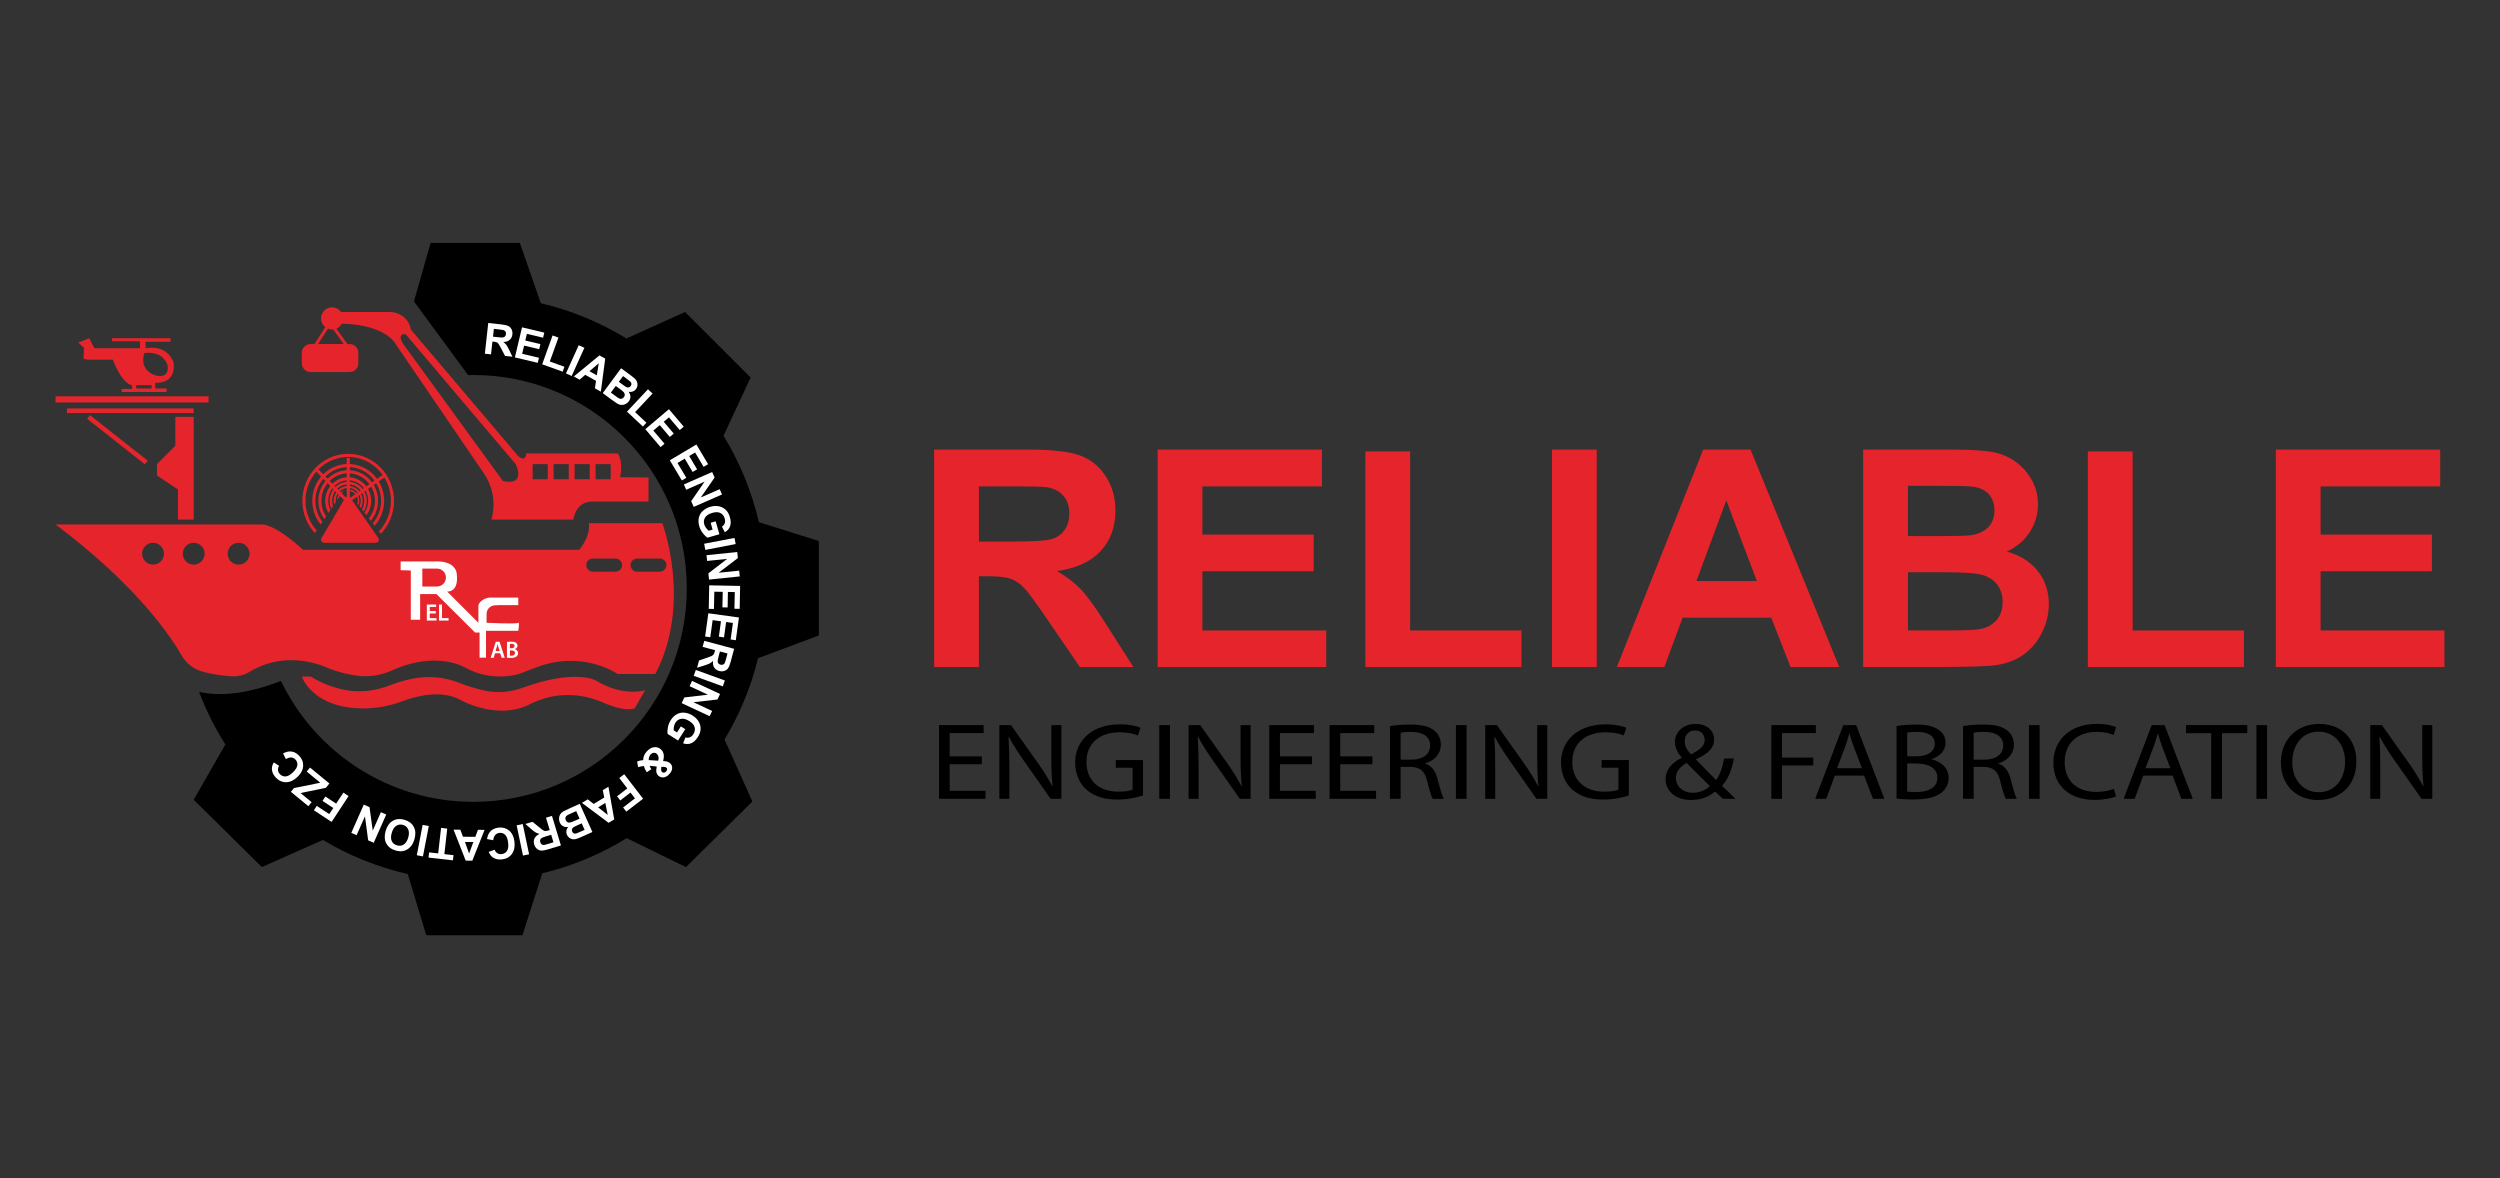 <?xml version="1.0" encoding="utf-8"?>
<!-- Generator: Adobe Illustrator 26.0.1, SVG Export Plug-In . SVG Version: 6.00 Build 0)  -->
<svg version="1.1" id="Layer_1" xmlns="http://www.w3.org/2000/svg" xmlns:xlink="http://www.w3.org/1999/xlink" x="0px" y="0px"
	 viewBox="0 0 1080 509" style="enable-background:new 0 0 1080 509;" xml:space="preserve">
<rect x="0" y="0" width="1080" height="509" fill="#333333" stroke="none"/>
<style type="text/css">
	.st0{fill:#FFFFFF;}
	.st1{fill:#E5252B;}
	.st2{clip-path:url(#SVGID_00000012472287854442497450000005304750023591323826_);}
</style>
<g>
	<g>
		<path d="M353.73,274.52v-40.79l-25.89-8.16c-3.1-13.38-8.32-25.95-15.28-37.33l11.71-25.14l-28.33-28.33l-25.34,11.46
			c-11.28-6.92-23.72-12.12-36.96-15.24l-9.08-26.07h-38.53l-7.2,25.29l23.4,31.85c0.75-0.02,1.5-0.06,2.26-0.06
			c50.92,0,92.2,41.28,92.2,92.2c0,50.92-41.28,92.2-92.2,92.2c-36.6,0-68.23-21.33-83.12-52.24c-9.07,3.58-22.93,7.52-35.35,4.75
			c3.02,7.99,6.84,15.59,11.33,22.72l-13.68,23.87l29.46,29.08l26.35-11.74c11.21,6.73,23.56,11.75,36.68,14.75l7.98,26.45h41.55
			l8.57-26.77c13.07-3.15,25.35-8.33,36.49-15.18l25.57,12.49l28.71-28.33l-12.04-26.78c6.49-10.77,11.42-22.58,14.49-35.13
			L353.73,274.52z"/>
	</g>
	<g>
		<path class="st0" d="M209.46,152.8l1.46-13.27l5.64,0.62c1.42,0.16,2.44,0.39,3.05,0.7c0.62,0.31,1.08,0.79,1.4,1.44
			c0.32,0.65,0.43,1.37,0.35,2.15c-0.11,1-0.5,1.79-1.15,2.37c-0.66,0.59-1.58,0.9-2.76,0.94c0.54,0.4,0.98,0.83,1.31,1.27
			c0.33,0.45,0.76,1.22,1.29,2.32l1.33,2.77l-3.2-0.35l-1.62-3.1c-0.58-1.11-0.97-1.81-1.2-2.11c-0.22-0.3-0.47-0.51-0.75-0.64
			c-0.27-0.13-0.72-0.23-1.33-0.3l-0.55-0.06l-0.61,5.54L209.46,152.8z M212.98,145.44l1.98,0.22c1.29,0.14,2.09,0.18,2.43,0.1
			c0.33-0.07,0.6-0.23,0.81-0.48c0.21-0.25,0.34-0.57,0.38-0.97c0.05-0.45-0.03-0.82-0.24-1.12c-0.21-0.3-0.53-0.51-0.95-0.63
			c-0.21-0.05-0.86-0.14-1.95-0.26l-2.09-0.23L212.98,145.44z"/>
		<path class="st0" d="M222.43,154.4l3.08-12.99l9.63,2.28l-0.52,2.2l-7.01-1.66l-0.68,2.88l6.52,1.55l-0.52,2.19l-6.52-1.55
			l-0.84,3.54l7.26,1.72l-0.52,2.19L222.43,154.4z"/>
		<path class="st0" d="M234.22,157.38l4.49-12.46l2.54,0.91l-3.73,10.34l6.31,2.27l-0.76,2.12L234.22,157.38z"/>
		<path class="st0" d="M244.5,161.31l5.5-12.17l2.46,1.11l-5.5,12.17L244.5,161.31z"/>
		<path class="st0" d="M259.57,169.19l-2.56-1.44l0.47-3.22l-4.65-2.61l-2.45,2.11l-2.49-1.4l11.07-9.1l2.49,1.4L259.57,169.19z
			 M257.83,162.15l0.82-5.22l-4,3.44L257.83,162.15z"/>
		<path class="st0" d="M268.32,159.08l4.29,3.17c0.85,0.63,1.46,1.13,1.82,1.51c0.36,0.38,0.63,0.8,0.79,1.27
			c0.16,0.47,0.22,0.97,0.16,1.51c-0.06,0.53-0.26,1.04-0.6,1.5c-0.37,0.5-0.85,0.87-1.43,1.08c-0.58,0.22-1.18,0.26-1.8,0.13
			c0.51,0.67,0.78,1.37,0.79,2.09c0.01,0.72-0.21,1.39-0.67,2.01c-0.36,0.49-0.82,0.88-1.39,1.17c-0.57,0.29-1.15,0.43-1.75,0.42
			c-0.6-0.02-1.21-0.2-1.83-0.56c-0.39-0.23-1.28-0.85-2.67-1.86l-3.65-2.7L268.32,159.08z M266.01,166.73l-2.12,2.87l2.01,1.48
			c0.78,0.58,1.29,0.92,1.54,1.03c0.37,0.18,0.73,0.23,1.1,0.15c0.37-0.08,0.7-0.31,0.98-0.69c0.24-0.32,0.36-0.65,0.37-0.99
			c0.01-0.34-0.09-0.67-0.31-0.99c-0.22-0.32-0.82-0.85-1.81-1.58L266.01,166.73z M269.17,162.46l-1.83,2.48l1.42,1.05
			c0.84,0.62,1.38,1,1.6,1.13c0.4,0.23,0.79,0.32,1.16,0.26c0.37-0.06,0.68-0.26,0.94-0.6c0.25-0.33,0.35-0.67,0.32-1.01
			c-0.03-0.34-0.21-0.67-0.54-0.98c-0.2-0.18-0.81-0.65-1.83-1.41L269.17,162.46z"/>
		<path class="st0" d="M270.86,177.82l9.07-9.65l1.96,1.85l-7.53,8.01l4.89,4.59l-1.54,1.64L270.86,177.82z"/>
		<path class="st0" d="M278.78,185.4l10.19-8.63l6.4,7.55l-1.72,1.46l-4.66-5.49l-2.26,1.91l4.34,5.11l-1.72,1.45l-4.34-5.11
			l-2.77,2.35l4.82,5.69l-1.71,1.46L278.78,185.4z"/>
		<path class="st0" d="M289.36,198.84l11.48-6.82l5.06,8.51l-1.94,1.15l-3.68-6.2l-2.55,1.51l3.42,5.76l-1.93,1.15l-3.42-5.76
			l-3.12,1.86l3.81,6.41l-1.93,1.15L289.36,198.84z"/>
		<path class="st0" d="M295.43,209.28l12.22-5.37l1.06,2.4l-5.97,8.59l8.16-3.58l1.01,2.29l-12.23,5.37l-1.09-2.48l5.81-8.43
			l-7.97,3.5L295.43,209.28z"/>
		<path class="st0" d="M307,225.84l2.16-0.63l1.62,5.58l-5.11,1.48c-0.68-0.39-1.37-1.04-2.07-1.96c-0.7-0.91-1.2-1.9-1.51-2.95
			c-0.39-1.34-0.45-2.59-0.18-3.75c0.27-1.16,0.86-2.14,1.76-2.95c0.9-0.8,1.97-1.39,3.2-1.74c1.33-0.39,2.6-0.45,3.8-0.19
			c1.2,0.26,2.23,0.85,3.1,1.76c0.66,0.7,1.17,1.66,1.53,2.88c0.46,1.59,0.49,2.93,0.08,4.02c-0.41,1.09-1.16,1.93-2.27,2.53
			l-1.23-2.43c0.58-0.36,0.98-0.85,1.2-1.45c0.22-0.61,0.22-1.28,0-2.03c-0.33-1.13-0.95-1.93-1.86-2.39
			c-0.91-0.46-2.07-0.48-3.48-0.07c-1.52,0.44-2.57,1.11-3.13,2.01c-0.56,0.9-0.69,1.89-0.37,2.99c0.16,0.54,0.42,1.05,0.79,1.54
			c0.37,0.48,0.77,0.88,1.18,1.18l1.63-0.47L307,225.84z"/>
		<path class="st0" d="M304.19,234.9l13.11-2.52l0.51,2.65l-13.11,2.53L304.19,234.9z"/>
		<path class="st0" d="M305.21,239.84l13.28-1.37l0.27,2.61l-8.31,6.35l8.87-0.91l0.26,2.49l-13.28,1.37l-0.28-2.69l8.11-6.25
			l-8.66,0.89L305.21,239.84z"/>
		<path class="st0" d="M306.38,252.86l13.35,0.26l-0.19,9.9l-2.26-0.04l0.14-7.2l-2.96-0.06l-0.13,6.7l-2.25-0.04l0.13-6.7
			l-3.63-0.07l-0.15,7.46l-2.25-0.04L306.38,252.86z"/>
		<path class="st0" d="M306,264.93l13.23,1.83l-1.36,9.81l-2.24-0.31l0.99-7.14l-2.93-0.41l-0.92,6.64l-2.23-0.31l0.92-6.64
			l-3.6-0.5l-1.02,7.39l-2.23-0.31L306,264.93z"/>
		<path class="st0" d="M304.24,276.85l12.9,3.44l-1.46,5.48c-0.37,1.38-0.75,2.35-1.15,2.91c-0.4,0.56-0.94,0.95-1.64,1.17
			c-0.69,0.22-1.42,0.23-2.18,0.02c-0.97-0.26-1.69-0.76-2.17-1.49c-0.48-0.74-0.65-1.69-0.51-2.87c-0.48,0.48-0.96,0.84-1.46,1.11
			c-0.49,0.26-1.32,0.57-2.49,0.93l-2.94,0.91l0.83-3.12l3.31-1.14c1.18-0.4,1.94-0.69,2.26-0.87c0.33-0.18,0.57-0.39,0.75-0.64
			c0.17-0.25,0.34-0.67,0.49-1.27l0.14-0.53l-5.39-1.43L304.24,276.85z M311,281.44l-0.51,1.93c-0.33,1.25-0.49,2.04-0.46,2.38
			c0.02,0.34,0.14,0.63,0.35,0.88c0.21,0.24,0.51,0.42,0.9,0.52c0.43,0.11,0.82,0.09,1.14-0.07c0.33-0.16,0.58-0.44,0.77-0.85
			c0.09-0.2,0.27-0.83,0.55-1.89l0.54-2.03L311,281.44z"/>
		<path class="st0" d="M300.6,289.42l12.55,4.56l-0.92,2.53l-12.55-4.56L300.6,289.42z"/>
		<path class="st0" d="M298.96,294.15l12.1,5.65l-1.11,2.38l-10.39,1.18l8.08,3.77l-1.06,2.27l-12.1-5.65l1.14-2.45l10.17-1.19
			l-7.89-3.68L298.96,294.15z"/>
		<path class="st0" d="M294.14,313.8l1.9,1.21l-3.12,4.9l-4.49-2.86c-0.16-0.77-0.12-1.72,0.1-2.85c0.22-1.13,0.63-2.15,1.22-3.08
			c0.75-1.18,1.65-2.05,2.7-2.61c1.05-0.56,2.18-0.77,3.38-0.62c1.2,0.14,2.34,0.56,3.42,1.25c1.17,0.75,2.06,1.66,2.66,2.73
			c0.6,1.07,0.84,2.24,0.72,3.49c-0.09,0.96-0.47,1.98-1.16,3.05c-0.89,1.4-1.88,2.3-2.97,2.72c-1.09,0.41-2.22,0.4-3.4-0.03
			l1.02-2.53c0.66,0.19,1.28,0.17,1.88-0.06c0.6-0.23,1.11-0.68,1.52-1.33c0.63-0.99,0.82-1.99,0.57-2.97
			c-0.26-0.99-1-1.88-2.24-2.66c-1.34-0.85-2.53-1.19-3.58-1.03c-1.05,0.17-1.88,0.73-2.49,1.7c-0.3,0.48-0.51,1.01-0.63,1.61
			c-0.12,0.6-0.15,1.15-0.11,1.67l1.43,0.91L294.14,313.8z"/>
		<path class="st0" d="M275.65,331.42l-0.4-2.48c0.79-0.31,1.66-0.49,2.61-0.56c0.01-0.73,0.14-1.39,0.38-1.99
			c0.24-0.6,0.65-1.21,1.22-1.83c1.13-1.22,2.32-1.82,3.58-1.8c0.97,0.01,1.8,0.34,2.49,0.98c0.63,0.58,1.02,1.29,1.17,2.13
			c0.15,0.84,0.07,1.8-0.25,2.89c0.71,0.03,1.32,0.13,1.83,0.29c0.52,0.16,0.93,0.39,1.25,0.69c0.59,0.55,0.87,1.25,0.85,2.11
			c-0.03,0.86-0.45,1.72-1.26,2.6c-0.78,0.85-1.61,1.31-2.49,1.38c-0.87,0.08-1.62-0.17-2.25-0.75c-0.4-0.37-0.67-0.84-0.8-1.4
			c-0.14-0.57-0.1-1.42,0.12-2.55l-3.06-0.3c0.14,0.42,0.38,0.91,0.73,1.45l-1.96,1.34c-0.45-0.73-0.75-1.28-0.91-1.66
			c-0.16-0.38-0.27-0.73-0.33-1.05c-0.39,0.03-0.86,0.1-1.4,0.21C276.25,331.24,275.87,331.34,275.65,331.42z M284.35,328.62
			c0.18-0.63,0.22-1.2,0.11-1.7c-0.11-0.5-0.33-0.9-0.65-1.19c-0.41-0.38-0.86-0.55-1.36-0.52c-0.5,0.03-0.96,0.27-1.37,0.71
			c-0.27,0.29-0.48,0.63-0.61,1.01c-0.14,0.38-0.22,0.85-0.25,1.42L284.35,328.62z M285.71,331.25l-0.08,0.87
			c-0.06,0.64,0.06,1.1,0.34,1.36c0.24,0.22,0.53,0.32,0.86,0.3c0.34-0.02,0.65-0.19,0.93-0.5c0.28-0.3,0.42-0.6,0.43-0.91
			c0.01-0.31-0.09-0.55-0.28-0.73c-0.23-0.21-0.65-0.33-1.24-0.35L285.71,331.25z"/>
		<path class="st0" d="M269.66,334.46l8.15,10.58l-7.25,5.58l-1.38-1.79l5.12-3.94l-1.93-2.5l-4.42,3.4l-1.38-1.79l4.42-3.4
			l-3.46-4.5L269.66,334.46z"/>
		<path class="st0" d="M251.4,346.85l2.5-1.53l2.58,1.98l4.56-2.78l-0.64-3.16l2.44-1.49l2.51,14.11l-2.43,1.48L251.4,346.85z
			 M258.39,348.77l4.15,3.27l-1.04-5.17L258.39,348.77z"/>
		<path class="st0" d="M255.92,359.43l-4.87,2.18c-0.96,0.43-1.7,0.71-2.21,0.85c-0.51,0.13-1.01,0.15-1.5,0.07
			c-0.49-0.09-0.95-0.29-1.39-0.6c-0.44-0.31-0.78-0.73-1.01-1.26c-0.26-0.57-0.34-1.16-0.24-1.78c0.09-0.62,0.35-1.16,0.77-1.63
			c-0.84,0.12-1.58,0-2.21-0.34c-0.63-0.34-1.11-0.87-1.42-1.57c-0.25-0.55-0.36-1.15-0.34-1.79c0.02-0.64,0.19-1.22,0.49-1.73
			c0.3-0.51,0.77-0.95,1.39-1.32c0.39-0.23,1.37-0.7,2.93-1.41l4.15-1.86L255.92,359.43z M250.38,353.66l-1.46-3.26l-2.28,1.02
			c-0.89,0.4-1.44,0.67-1.66,0.83c-0.34,0.23-0.56,0.53-0.68,0.89c-0.11,0.36-0.07,0.76,0.12,1.19c0.16,0.37,0.39,0.64,0.68,0.81
			c0.29,0.18,0.63,0.25,1.02,0.21c0.39-0.03,1.14-0.3,2.26-0.8L250.38,353.66z M252.55,358.51l-1.26-2.82l-1.61,0.72
			c-0.96,0.43-1.55,0.71-1.77,0.84c-0.4,0.24-0.66,0.53-0.8,0.88c-0.13,0.35-0.11,0.72,0.07,1.11c0.17,0.38,0.41,0.63,0.72,0.78
			c0.31,0.14,0.69,0.15,1.12,0.01c0.26-0.08,0.96-0.38,2.12-0.9L252.55,358.51z"/>
		<path class="st0" d="M238.45,352.46l3.87,12.78l-5.43,1.65c-1.37,0.41-2.39,0.6-3.08,0.56c-0.69-0.04-1.31-0.3-1.86-0.77
			c-0.55-0.47-0.94-1.09-1.17-1.85c-0.29-0.96-0.25-1.84,0.13-2.63c0.37-0.8,1.1-1.45,2.17-1.95c-0.66-0.16-1.23-0.37-1.71-0.65
			c-0.48-0.28-1.18-0.82-2.1-1.63l-2.32-2.02l3.09-0.93l2.71,2.21c0.96,0.79,1.61,1.28,1.93,1.47c0.32,0.18,0.63,0.28,0.94,0.3
			c0.3,0.01,0.75-0.07,1.34-0.25l0.52-0.16l-1.62-5.33L238.45,352.46z M238.11,360.62l-1.91,0.58c-1.24,0.37-2,0.66-2.27,0.86
			s-0.46,0.45-0.56,0.76c-0.1,0.31-0.09,0.65,0.03,1.04c0.13,0.43,0.35,0.74,0.66,0.94c0.31,0.2,0.69,0.26,1.12,0.21
			c0.22-0.03,0.85-0.21,1.9-0.53l2.01-0.61L238.11,360.62z"/>
		<path class="st0" d="M225.83,355.99l2.74,13.07l-2.64,0.55l-2.74-13.07L225.83,355.99z"/>
		<path class="st0" d="M213.08,362.98l-2.69-0.51c0.23-1.49,0.76-2.65,1.6-3.46c0.84-0.81,1.97-1.31,3.4-1.48
			c1.76-0.21,3.28,0.22,4.56,1.28c1.28,1.07,2.04,2.64,2.29,4.73c0.27,2.21-0.1,3.99-1.09,5.35c-0.99,1.36-2.42,2.15-4.27,2.37
			c-1.62,0.19-3-0.13-4.12-0.96c-0.67-0.49-1.22-1.25-1.65-2.28l2.57-0.95c0.24,0.67,0.63,1.17,1.18,1.51
			c0.55,0.34,1.17,0.46,1.89,0.38c0.98-0.12,1.74-0.57,2.26-1.35c0.53-0.78,0.7-1.96,0.51-3.54c-0.2-1.68-0.65-2.83-1.33-3.47
			c-0.69-0.64-1.51-0.9-2.48-0.79c-0.71,0.09-1.3,0.39-1.76,0.9C213.47,361.22,213.18,361.98,213.08,362.98z"/>
		<path class="st0" d="M195.93,358.41l2.93,0.02l1.15,3.04l5.34,0.04l1.13-3.03l2.86,0.02l-5.3,13.31l-2.85-0.02L195.93,358.41z
			 M200.85,363.73l1.8,4.97l1.84-4.94L200.85,363.73z"/>
		<path class="st0" d="M193.21,357.97l-1.24,11.02l3.94,0.44l-0.25,2.24l-10.54-1.19l0.25-2.25l3.93,0.44l1.24-11.03L193.21,357.97z
			"/>
		<path class="st0" d="M185.24,356.86l-2.53,13.11l-2.65-0.51l2.53-13.11L185.24,356.86z"/>
		<path class="st0" d="M179.05,362.51c-0.38,1.31-0.9,2.34-1.55,3.12c-0.48,0.57-1.05,1.04-1.71,1.41
			c-0.66,0.37-1.32,0.59-1.99,0.67c-0.9,0.1-1.87,0.01-2.91-0.3c-1.89-0.55-3.23-1.58-4.02-3.08c-0.79-1.5-0.88-3.3-0.27-5.38
			c0.6-2.07,1.64-3.53,3.1-4.37c1.47-0.84,3.14-0.99,5.02-0.44c1.91,0.56,3.25,1.58,4.04,3.07
			C179.55,358.7,179.64,360.47,179.05,362.51z M176.35,361.82c0.42-1.45,0.41-2.65-0.04-3.59c-0.45-0.94-1.19-1.57-2.23-1.87
			c-1.03-0.3-1.99-0.18-2.87,0.37c-0.88,0.55-1.53,1.57-1.97,3.06c-0.43,1.47-0.43,2.66,0.01,3.57s1.18,1.52,2.25,1.83
			c1.07,0.31,2.03,0.2,2.9-0.34C175.28,364.3,175.92,363.29,176.35,361.82z"/>
		<path class="st0" d="M166.85,351.88l-5.4,12.21l-2.4-1.06l-1.39-10.37l-3.61,8.15l-2.29-1.01l5.4-12.21l2.47,1.1l1.4,10.14
			l3.52-7.96L166.85,351.88z"/>
		<path class="st0" d="M150.58,343.91l-7.33,11.16l-7.65-5.03l1.24-1.89l5.4,3.54l1.74-2.64l-4.66-3.06l1.24-1.89l4.66,3.06
			l3.12-4.74L150.58,343.91z"/>
		<path class="st0" d="M142.3,338.47l-1.54,1.88l-10.92,2.24l4.8,3.95l-1.43,1.74l-7.55-6.21l1.33-1.62l11.37-2.31l-5.87-4.82
			l1.43-1.74L142.3,338.47z"/>
		<path class="st0" d="M123.5,327.94l-1.21-2.46c1.33-0.72,2.57-0.99,3.73-0.81c1.16,0.18,2.23,0.79,3.22,1.82
			c1.23,1.28,1.8,2.75,1.72,4.41c-0.08,1.66-0.88,3.22-2.4,4.68c-1.6,1.54-3.25,2.32-4.93,2.34c-1.68,0.02-3.17-0.64-4.47-1.99
			c-1.13-1.18-1.7-2.47-1.71-3.88c-0.01-0.83,0.27-1.73,0.83-2.69l2.31,1.48c-0.39,0.59-0.55,1.21-0.5,1.85
			c0.06,0.64,0.33,1.22,0.83,1.73c0.68,0.71,1.5,1.05,2.44,1c0.94-0.05,1.98-0.62,3.13-1.72c1.22-1.17,1.87-2.22,1.97-3.16
			c0.1-0.93-0.19-1.75-0.86-2.45c-0.5-0.52-1.09-0.8-1.77-0.86C125.14,327.2,124.36,327.43,123.5,327.94z"/>
	</g>
	<g>
		<path class="st1" d="M403.54,288.17v-93.94h40.7c10.23,0,17.67,0.84,22.31,2.53c4.64,1.69,8.35,4.69,11.14,9
			c2.79,4.32,4.18,9.25,4.18,14.8c0,7.05-2.11,12.87-6.34,17.46c-4.22,4.59-10.54,7.49-18.94,8.68c4.18,2.39,7.63,5.02,10.35,7.88
			c2.72,2.86,6.39,7.95,11.01,15.25l11.69,18.33h-23.13l-13.98-20.44c-4.96-7.3-8.36-11.91-10.19-13.81
			c-1.83-1.9-3.77-3.2-5.81-3.91c-2.05-0.71-5.29-1.06-9.73-1.06h-3.92v39.22H403.54z M422.87,233.96h14.31
			c9.28,0,15.07-0.38,17.38-1.15c2.31-0.77,4.12-2.09,5.42-3.97c1.31-1.88,1.96-4.23,1.96-7.05c0-3.16-0.86-5.71-2.58-7.66
			c-1.72-1.94-4.15-3.17-7.28-3.69c-1.57-0.21-6.27-0.32-14.11-0.32h-15.09V233.96z"/>
		<path class="st1" d="M500.09,288.17v-93.94h71.01v15.89h-51.67v20.83h48.08v15.83h-48.08v25.57h53.5v15.83H500.09z"/>
		<path class="st1" d="M589.84,288.17V195h19.34v77.35h48.08v15.83H589.84z"/>
		<path class="st1" d="M670.45,288.17v-93.94h19.34v93.94H670.45z"/>
		<path class="st1" d="M794.57,288.17h-21.04l-8.36-21.34h-38.28l-7.9,21.34h-20.51l37.3-93.94h20.45L794.57,288.17z M758.97,251.01
			l-13.2-34.86l-12.93,34.86H758.97z"/>
		<path class="st1" d="M804.89,194.23h38.28c7.58,0,13.23,0.31,16.95,0.93c3.72,0.62,7.06,1.91,9.99,3.88
			c2.94,1.97,5.39,4.58,7.35,7.85c1.96,3.27,2.94,6.93,2.94,10.99c0,4.4-1.21,8.44-3.63,12.11c-2.42,3.67-5.69,6.43-9.83,8.27
			c5.84,1.67,10.32,4.51,13.46,8.52s4.7,8.74,4.7,14.16c0,4.27-1.01,8.43-3.04,12.46c-2.02,4.04-4.79,7.26-8.3,9.68
			c-3.51,2.41-7.83,3.9-12.97,4.45c-3.22,0.34-11,0.56-23.32,0.64h-32.6V194.23z M824.23,209.87v21.72h12.67
			c7.53,0,12.22-0.11,14.05-0.32c3.31-0.38,5.91-1.51,7.81-3.36c1.89-1.86,2.84-4.3,2.84-7.34c0-2.9-0.82-5.26-2.45-7.08
			c-1.63-1.82-4.06-2.92-7.28-3.3c-1.92-0.21-7.42-0.32-16.53-0.32H824.23z M824.23,247.22v25.12h17.9c6.97,0,11.39-0.19,13.26-0.58
			c2.87-0.51,5.22-1.76,7.02-3.75c1.81-1.99,2.71-4.65,2.71-7.98c0-2.82-0.7-5.21-2.09-7.18c-1.39-1.96-3.41-3.4-6.04-4.29
			c-2.63-0.9-8.35-1.35-17.15-1.35H824.23z"/>
		<path class="st1" d="M901.96,288.17V195h19.34v77.35h48.08v15.83H901.96z"/>
		<path class="st1" d="M983.16,288.17v-93.94h71.01v15.89h-51.67v20.83h48.08v15.83h-48.08v25.57h53.5v15.83H983.16z"/>
	</g>
	<g>
		<path d="M424.14,330.15h-13.88v11.48h15.47v3.45h-20.08v-31.83h19.29v3.45h-14.68v10.06h13.88V330.15z"/>
		<path d="M431.72,345.08v-31.83h5.03l11.44,16.11c2.65,3.73,4.72,7.09,6.41,10.34l0.11-0.05c-0.42-4.25-0.53-8.12-0.53-13.08
			v-13.32h4.34v31.83h-4.66l-11.34-16.15c-2.49-3.54-4.87-7.18-6.68-10.63l-0.16,0.05c0.26,4.01,0.37,7.84,0.37,13.13v13.6H431.72z"
			/>
		<path d="M493.76,343.66c-2.07,0.66-6.15,1.75-10.97,1.75c-5.4,0-9.85-1.23-13.35-4.2c-3.07-2.65-4.98-6.9-4.98-11.86
			c0.05-9.49,7.36-16.44,19.34-16.44c4.13,0,7.36,0.8,8.9,1.46l-1.11,3.35c-1.91-0.76-4.29-1.37-7.89-1.37
			c-8.69,0-14.36,4.82-14.36,12.8c0,8.08,5.46,12.85,13.78,12.85c3.02,0,5.09-0.38,6.15-0.85v-9.49h-7.26v-3.31h11.76V343.66z"/>
		<path d="M505.41,313.25v31.83h-4.61v-31.83H505.41z"/>
		<path d="M513.46,345.08v-31.83h5.03l11.44,16.11c2.65,3.73,4.72,7.09,6.41,10.34l0.11-0.05c-0.42-4.25-0.53-8.12-0.53-13.08
			v-13.32h4.34v31.83h-4.66l-11.34-16.15c-2.49-3.54-4.87-7.18-6.68-10.63l-0.16,0.05c0.26,4.01,0.37,7.84,0.37,13.13v13.6H513.46z"
			/>
		<path d="M566.81,330.15h-13.88v11.48h15.47v3.45h-20.08v-31.83h19.29v3.45h-14.68v10.06h13.88V330.15z"/>
		<path d="M592.87,330.15h-13.88v11.48h15.47v3.45h-20.08v-31.83h19.29v3.45h-14.68v10.06h13.88V330.15z"/>
		<path d="M600.45,313.67c2.33-0.43,5.67-0.66,8.85-0.66c4.93,0,8.11,0.8,10.33,2.6c1.8,1.42,2.81,3.59,2.81,6.05
			c0,4.2-2.97,6.99-6.73,8.12v0.14c2.75,0.85,4.4,3.12,5.25,6.42c1.17,4.44,2.01,7.51,2.75,8.74h-4.77c-0.58-0.9-1.38-3.64-2.38-7.6
			c-1.06-4.39-2.97-6.05-7.15-6.19h-4.34v13.79h-4.61V313.67z M605.06,328.17h4.72c4.93,0,8.05-2.41,8.05-6.05
			c0-4.11-3.34-5.9-8.21-5.95c-2.23,0-3.82,0.19-4.56,0.38V328.17z"/>
		<path d="M633.56,313.25v31.83h-4.61v-31.83H633.56z"/>
		<path d="M641.61,345.08v-31.83h5.03l11.44,16.11c2.65,3.73,4.72,7.09,6.41,10.34l0.11-0.05c-0.42-4.25-0.53-8.12-0.53-13.08
			v-13.32h4.34v31.83h-4.66l-11.34-16.15c-2.49-3.54-4.87-7.18-6.68-10.63l-0.16,0.05c0.26,4.01,0.37,7.84,0.37,13.13v13.6H641.61z"
			/>
		<path d="M703.65,343.66c-2.07,0.66-6.15,1.75-10.97,1.75c-5.41,0-9.86-1.23-13.35-4.2c-3.07-2.65-4.98-6.9-4.98-11.86
			c0.05-9.49,7.36-16.44,19.34-16.44c4.13,0,7.36,0.8,8.9,1.46l-1.11,3.35c-1.91-0.76-4.29-1.37-7.89-1.37
			c-8.69,0-14.36,4.82-14.36,12.8c0,8.08,5.46,12.85,13.78,12.85c3.02,0,5.09-0.38,6.15-0.85v-9.49h-7.26v-3.31h11.76V343.66z"/>
		<path d="M744.28,345.08c-1.01-0.9-1.96-1.79-3.34-3.12c-3.07,2.55-6.52,3.64-10.44,3.64c-6.94,0-10.97-4.16-10.97-8.93
			c0-4.34,2.91-7.32,6.99-9.3v-0.14c-1.85-2.08-2.97-4.39-2.97-6.66c0-3.87,3.13-7.84,9.06-7.84c4.45,0,7.89,2.64,7.89,6.75
			c0,3.35-2.17,6-7.84,8.5v0.14c3.02,3.12,6.41,6.61,8.69,8.88c1.64-2.22,2.76-5.29,3.44-9.3h4.24c-0.95,5.01-2.49,8.97-5.14,11.76
			c1.91,1.79,3.76,3.59,5.88,5.62H744.28z M738.67,339.6c-2.12-2.08-6.09-5.95-10.07-10.01c-1.91,1.09-4.61,3.12-4.61,6.47
			c0,3.64,3.02,6.42,7.31,6.42C734.37,342.48,736.97,341.25,738.67,339.6z M727.8,320.19c0,2.27,1.17,4.01,2.7,5.71
			c3.6-1.84,5.93-3.54,5.93-6.23c0-1.94-1.22-4.11-4.13-4.11C729.34,315.56,727.8,317.73,727.8,320.19z"/>
		<path d="M765.21,313.25h19.23v3.45h-14.62v10.58h13.51v3.4h-13.51v14.41h-4.61V313.25z"/>
		<path d="M792.65,335.07l-3.71,10.01h-4.77l12.13-31.83h5.56l12.19,31.83h-4.93l-3.82-10.01H792.65z M804.36,331.86l-3.5-9.16
			c-0.79-2.08-1.32-3.97-1.85-5.81h-0.11c-0.53,1.89-1.11,3.83-1.8,5.76l-3.5,9.21H804.36z"/>
		<path d="M819.3,313.67c2.01-0.38,5.19-0.66,8.42-0.66c4.61,0,7.58,0.71,9.8,2.31c1.85,1.23,2.97,3.12,2.97,5.62
			c0,3.07-2.28,5.76-6.04,6.99v0.1c3.39,0.76,7.36,3.26,7.36,7.98c0,2.74-1.22,4.82-3.02,6.38c-2.49,2.03-6.52,2.98-12.34,2.98
			c-3.18,0-5.62-0.19-7.15-0.38V313.67z M823.9,326.71h4.19c4.87,0,7.74-2.27,7.74-5.34c0-3.73-3.18-5.2-7.84-5.2
			c-2.12,0-3.34,0.14-4.08,0.28V326.71z M823.9,341.96c0.9,0.14,2.23,0.19,3.87,0.19c4.77,0,9.17-1.56,9.17-6.19
			c0-4.35-4.19-6.14-9.22-6.14h-3.82V341.96z"/>
		<path d="M848.01,313.67c2.33-0.43,5.67-0.66,8.85-0.66c4.93,0,8.11,0.8,10.33,2.6c1.8,1.42,2.81,3.59,2.81,6.05
			c0,4.2-2.97,6.99-6.73,8.12v0.14c2.75,0.85,4.4,3.12,5.25,6.42c1.17,4.44,2.01,7.51,2.75,8.74h-4.77c-0.58-0.9-1.38-3.64-2.38-7.6
			c-1.06-4.39-2.97-6.05-7.15-6.19h-4.34v13.79h-4.61V313.67z M852.62,328.17h4.72c4.93,0,8.05-2.41,8.05-6.05
			c0-4.11-3.34-5.9-8.21-5.95c-2.23,0-3.82,0.19-4.56,0.38V328.17z"/>
		<path d="M881.12,313.25v31.83h-4.61v-31.83H881.12z"/>
		<path d="M914.13,344.04c-1.7,0.76-5.09,1.51-9.43,1.51c-10.07,0-17.64-5.67-17.64-16.11c0-9.97,7.58-16.72,18.65-16.72
			c4.45,0,7.26,0.85,8.48,1.42l-1.11,3.35c-1.75-0.76-4.24-1.32-7.21-1.32c-8.37,0-13.93,4.77-13.93,13.13
			c0,7.79,5.03,12.8,13.72,12.8c2.81,0,5.67-0.52,7.52-1.32L914.13,344.04z"/>
		<path d="M925.89,335.07l-3.71,10.01h-4.77l12.13-31.83h5.56l12.19,31.83h-4.93l-3.81-10.01H925.89z M937.6,331.86l-3.5-9.16
			c-0.79-2.08-1.32-3.97-1.85-5.81h-0.11c-0.53,1.89-1.11,3.83-1.8,5.76l-3.5,9.21H937.6z"/>
		<path d="M955.24,316.74h-10.86v-3.5h26.44v3.5H959.9v28.34h-4.66V316.74z"/>
		<path d="M979.39,313.25v31.83h-4.61v-31.83H979.39z"/>
		<path d="M1017.96,328.83c0,10.96-7.47,16.77-16.58,16.77c-9.43,0-16.05-6.52-16.05-16.15c0-10.11,7.05-16.72,16.58-16.72
			C1011.66,312.73,1017.96,319.39,1017.96,328.83z M990.25,329.35c0,6.8,4.13,12.89,11.39,12.89c7.31,0,11.44-6,11.44-13.22
			c0-6.33-3.71-12.94-11.39-12.94C994.07,316.08,990.25,322.36,990.25,329.35z"/>
		<path d="M1023.95,345.08v-31.83h5.03l11.44,16.11c2.65,3.73,4.72,7.09,6.41,10.34l0.11-0.05c-0.42-4.25-0.53-8.12-0.53-13.08
			v-13.32h4.34v31.83h-4.66l-11.34-16.15c-2.49-3.54-4.87-7.18-6.68-10.63l-0.16,0.05c0.26,4.01,0.37,7.84,0.37,13.13v13.6H1023.95z
			"/>
	</g>
	<g>
		<g>
			<path class="st1" d="M149.1,215.11l-10.24,17.37c-0.52,0.88,0.12,2,1.14,2h22.34c1.07,0,1.7-1.2,1.09-2.08l-12.1-17.37
				C150.78,214.23,149.59,214.28,149.1,215.11z"/>
		</g>
		<g>
			<path class="st1" d="M83.68,180.09"/>
		</g>
		<g>
			<polygon class="st1" points="83.68,180.09 83.68,224.47 76.88,224.47 76.88,211.44 67.81,205.4 67.81,200.49 75.74,192.56 
				75.74,180.09 			"/>
		</g>
		<g>
			<g>
				
					<rect x="49.82" y="174.05" transform="matrix(0.619 -0.785 0.785 0.619 -129.81 112.301)" class="st1" width="2" height="31.74"/>
			</g>
		</g>
		<g>
			<g>
				<rect x="24" y="171.21" class="st1" width="66.1" height="2.66"/>
			</g>
		</g>
		<g>
			<g>
				<rect x="28.91" y="176.45" class="st1" width="54.77" height="2"/>
			</g>
		</g>
		<g>
			<g>
				<path class="st1" d="M286.12,226.03H254.4c0.76,5.9-4.15,11.48-4.15,11.48H130.89c-12.46-11.48-17.75-10.95-17.75-10.95H24
					c35.31,26.48,50.01,48.8,54.39,56.46c1.87,3.27,4.86,5.77,8.45,6.91c4.22,1.34,9.24,1.94,12.85,2.22
					c2.73,0.21,5.47-0.37,7.82-1.77c1.53-0.91,3.05-1.68,4.54-2.34c9.3-4.09,19.88-3.6,29.24,0.37c4.58,1.94,9.03,2.95,12.77,3.47
					c5.11,0.7,10.34-0.03,15.04-2.16c19.78-9.02,32.06-1.21,32.06-1.21c11.71,6.42,23.04,2.64,23.04,2.64l8.06-3.04
					c10.6-4,22.44-3.43,32.47,1.83c1.38,0.72,2.15,1.22,2.15,1.22h16.24C299.13,260.34,286.12,226.03,286.12,226.03z M66.11,243.92
					c-2.61,0-4.72-2.11-4.72-4.72c0-2.61,2.11-4.72,4.72-4.72c2.61,0,4.72,2.11,4.72,4.72C70.83,241.81,68.72,243.92,66.11,243.92z
					 M83.68,243.92c-2.61,0-4.72-2.11-4.72-4.72c0-2.61,2.11-4.72,4.72-4.72s4.72,2.11,4.72,4.72
					C88.4,241.81,86.28,243.92,83.68,243.92z M103.07,243.92c-2.61,0-4.72-2.11-4.72-4.72c0-2.61,2.11-4.72,4.72-4.72
					c2.61,0,4.72,2.11,4.72,4.72C107.79,241.81,105.67,243.92,103.07,243.92z M265.92,246.95h-9.82c-1.56,0-2.83-1.27-2.83-2.83
					c0-1.56,1.27-2.83,2.83-2.83h9.82c1.56,0,2.83,1.27,2.83,2.83C268.75,245.68,267.48,246.95,265.92,246.95z M285.05,246.95h-9.82
					c-1.56,0-2.83-1.27-2.83-2.83c0-1.56,1.27-2.83,2.83-2.83h9.82c1.56,0,2.83,1.27,2.83,2.83
					C287.89,245.68,286.62,246.95,285.05,246.95z"/>
			</g>
		</g>
		<g>
			<g>
				<path class="st1" d="M74.99,156.68c0,0-2.08-7.93-12.09-6.23v-2.83h10.76v-1.51H48.36v1.32h12.09v3.02H40.81l-2.27-4.34
					l-4.72,1.89l2.46,2.27l-0.19,4.72l1.65,0.38h11.01c0,0,3.4,9.82,8.31,11.14v1.51h-4.53v1.32h19.45v-1.51h-4.91v-2.46
					C67.06,165.36,76.12,166.31,74.99,156.68z M65.52,167.82h-6.67v-1.42h6.67V167.82z M62.34,152.52c0,0,7.73-1.42,10.01,5.19
					c0,0,1.32,5.57-4.53,4.63C67.81,162.34,59.88,160.83,62.34,152.52z"/>
			</g>
		</g>
		<g>
			<g>
				<defs>
					<path id="SVGID_1_" d="M149.16,210.82l18.38,23.67l15.61-31.36c0,0-42.03-22.59-42.67-22.31c-0.64,0.28-18.77,9.35-18.77,9.35
						l-2.52,28.45l14.86,14.6L149.16,210.82z"/>
				</defs>
				<clipPath id="SVGID_00000045581560206989311770000000370379259317841031_">
					<use xlink:href="#SVGID_1_"  style="overflow:visible;"/>
				</clipPath>
				<g style="clip-path:url(#SVGID_00000045581560206989311770000000370379259317841031_);">
					<g>
						<g>
							<path class="st1" d="M150.42,196.05c-10.92,0-19.8,9.11-19.8,20.31c0,11.2,8.88,20.31,19.8,20.31
								c10.92,0,19.8-9.11,19.8-20.31C170.22,205.16,161.34,196.05,150.42,196.05z M150.42,235.33c-10.18,0-18.47-8.51-18.47-18.97
								s8.29-18.97,18.47-18.97c10.18,0,18.47,8.51,18.47,18.97S160.6,235.33,150.42,235.33z"/>
						</g>
					</g>
					<g>
						<g>
							<path class="st1" d="M150.42,200.44c-8.56,0-15.52,7.14-15.52,15.91s6.96,15.91,15.52,15.91c8.56,0,15.52-7.14,15.52-15.91
								S158.98,200.44,150.42,200.44z M150.42,230.93c-7.82,0-14.19-6.54-14.19-14.58c0-8.04,6.37-14.58,14.19-14.58
								c7.82,0,14.19,6.54,14.19,14.58C164.61,224.39,158.24,230.93,150.42,230.93z"/>
						</g>
					</g>
					<g>
						<g>
							<path class="st1" d="M150.42,203.13c-7.12,0-12.9,5.93-12.9,13.23s5.79,13.23,12.9,13.23c7.12,0,12.9-5.93,12.9-13.23
								S157.54,203.13,150.42,203.13z M150.42,228.25c-6.38,0-11.57-5.34-11.57-11.89c0-6.56,5.19-11.89,11.57-11.89
								c6.38,0,11.57,5.34,11.57,11.89C161.99,222.91,156.8,228.25,150.42,228.25z"/>
						</g>
					</g>
					<g>
						<g>
							<path class="st1" d="M150.42,206.17c-5.48,0-9.94,4.57-9.94,10.18c0,5.61,4.46,10.18,9.94,10.18c5.48,0,9.94-4.57,9.94-10.18
								C160.36,210.74,155.9,206.17,150.42,206.17z M150.42,225.2c-4.74,0-8.6-3.97-8.6-8.85s3.86-8.85,8.6-8.85
								c4.74,0,8.61,3.97,8.61,8.85S155.16,225.2,150.42,225.2z"/>
						</g>
					</g>
					<g>
						<g>
							<path class="st1" d="M150.42,208.15c-4.42,0-8.01,3.68-8.01,8.21s3.59,8.21,8.01,8.21c4.42,0,8.01-3.68,8.01-8.21
								S154.84,208.15,150.42,208.15z M150.42,223.48c-3.82,0-6.93-3.2-6.93-7.13c0-3.93,3.11-7.13,6.93-7.13s6.94,3.2,6.94,7.13
								C157.36,220.29,154.24,223.48,150.42,223.48z"/>
						</g>
					</g>
					<g>
						<g>
							<path class="st1" d="M150.42,209.93c-3.46,0-6.27,2.88-6.27,6.42s2.81,6.42,6.27,6.42c3.46,0,6.27-2.88,6.27-6.42
								S153.88,209.93,150.42,209.93z M150.42,221.93c-2.99,0-5.43-2.5-5.43-5.58s2.43-5.58,5.43-5.58s5.43,2.5,5.43,5.58
								S153.41,221.93,150.42,221.93z"/>
						</g>
					</g>
					<g>
						<g>
							<path class="st1" d="M150.42,211.42c-2.66,0-4.82,2.21-4.82,4.93c0,2.72,2.16,4.93,4.82,4.93c2.66,0,4.82-2.21,4.82-4.93
								C155.24,213.63,153.08,211.42,150.42,211.42z M150.42,220.64c-2.3,0-4.17-1.92-4.17-4.29s1.87-4.29,4.17-4.29
								c2.3,0,4.17,1.92,4.17,4.29S152.72,220.64,150.42,220.64z"/>
						</g>
					</g>
				</g>
			</g>
			<g>
				<g>
					<polygon class="st1" points="151.14,218.66 135.92,202.97 136.87,202.04 149.8,215.37 149.75,197.86 151.09,197.85 					"/>
				</g>
			</g>
			<g>
				<g>
					
						<rect x="148.64" y="210.1" transform="matrix(0.817 -0.576 0.576 0.817 -92.454 129.901)" class="st1" width="20.02" height="1.33"/>
				</g>
			</g>
		</g>
		<g>
			<g>
				<path class="st1" d="M267.87,206.14c1.51-7.19-1.01-10.27-1.01-10.27h-39.53c-0.25,4.19-3.53,1.1-3.53,1.1l-46.33-54.63
					c-0.08-0.71-0.28-1.4-0.55-2.04c-1.42-3.42-4.9-5.52-8.6-5.52h-20.96c-0.87-1.22-2.28-2.01-3.89-2.01
					c-2.64,0-4.79,2.14-4.79,4.79c0,1.53,0.73,2.88,1.85,3.75l-4.7,7.32h-1.67c-2.09,0-3.78,1.69-3.78,3.78v4.53
					c0,2.09,1.69,3.78,3.78,3.78h16.87c2.09,0,3.78-1.69,3.78-3.78v-4.53c0-2.09-1.69-3.78-3.78-3.78h-0.92l-4.79-6.66
					c1.01-0.42,1.82-1.19,2.34-2.15c19.18,0.44,23.26,8.81,23.26,8.81L209,204.46c3.86,5.67,5.17,12.73,3.45,19.37
					c-0.11,0.41-0.18,0.64-0.18,0.64h35.46c0.08-1.16,0.54-2.42,1.1-3.58c1.26-2.59,3.9-4.22,6.78-4.22h24.54v-10.4L267.87,206.14z
					 M148.47,148.62h-11.06l4.26-6.64c0.55,0.22,1.16,0.35,1.79,0.35c0.16,0,0.3-0.03,0.45-0.05L148.47,148.62z M217.26,207.79
					l-43.06-59.17c0,0-3.11-4.46,1.01-4.28l47.59,56.18C222.8,200.52,227.58,210.06,217.26,207.79z M236.63,207.05h-6.53v-6.53h6.53
					V207.05z M245.69,207.05h-6.53v-6.53h6.53V207.05z M254.76,207.05h-6.53v-6.53h6.53V207.05z M263.82,207.05h-6.53v-6.53h6.53
					V207.05z"/>
			</g>
		</g>
		<g>
			<path class="st0" d="M223.9,269.04c-0.65,0.65-13.7,0-13.7,0v-3.8c0-1.9,1.42-3.5,3.31-3.72c0.56-0.06,1.21-0.1,1.98-0.1h8.41
				v-3.27h-11.86c-1.8,0-3.57,0.73-4.72,2.12c-0.44,0.53-0.73,1.11-0.65,1.66v7.11l-13.5-13.5c0,0,4.94,0.6,4.19-7.21
				c0,0,0.25-5.29-7.55-5.79h-16.74v3.78l4.4,0.13v21.28h4.03v-11.08h7.05l16.71,16.62h1.92v10.83h2.77V272.5h13.95
				C223.9,272.5,224.55,268.4,223.9,269.04z M188.77,253.37h-6.33v-7.74h6.33c2.14,0,3.87,1.73,3.87,3.87
				C192.64,251.63,190.91,253.37,188.77,253.37z"/>
		</g>
		<g>
			<path class="st0" d="M188.26,265.01h-2.61v2.03h2.92v1.04h-4.18v-6.92h4.03v1.04h-2.76v1.79h2.61V265.01z"/>
			<path class="st0" d="M189.68,261.16h1.26v5.86h2.84v1.06h-4.11V261.16z"/>
		</g>
		<g>
			<path class="st0" d="M213.87,282.2l-0.6,1.96h-1.3l2.22-6.92h1.61l2.25,6.92h-1.35l-0.63-1.96H213.87z M215.85,281.24l-0.55-1.7
				c-0.13-0.42-0.25-0.89-0.35-1.29h-0.02c-0.1,0.4-0.2,0.88-0.33,1.29l-0.53,1.7H215.85z"/>
			<path class="st0" d="M219.01,277.33c0.4-0.08,1.13-0.14,1.84-0.14c0.93,0,1.51,0.11,1.98,0.44c0.43,0.26,0.72,0.71,0.72,1.29
				c0,0.64-0.4,1.22-1.15,1.5v0.02c0.73,0.18,1.4,0.76,1.4,1.71c0,0.62-0.27,1.1-0.67,1.43c-0.49,0.43-1.3,0.65-2.57,0.65
				c-0.7,0-1.23-0.05-1.55-0.09V277.33z M220.27,280.06h0.65c0.87,0,1.37-0.41,1.37-1c0-0.65-0.49-0.94-1.29-0.94
				c-0.37,0-0.58,0.02-0.72,0.05V280.06z M220.27,283.24c0.16,0.02,0.38,0.03,0.67,0.03c0.81,0,1.53-0.31,1.53-1.16
				c0-0.8-0.7-1.13-1.57-1.13h-0.63V283.24z"/>
		</g>
		<g>
			<path class="st1" d="M278.7,298.19c0,0-9.57,3.02-21.4-4.28c0,0-9.09-5.01-31.58,3.22c-5.55,2.03-11.58,2.39-17.33,0.99
				c-3.08-0.75-6.6-1.78-10.18-3.2c-6.38-2.53-13.39-3.05-20.12-1.71c-2.93,0.58-6.15,1.47-9.53,2.8c-6,2.35-12.5,3.28-18.85,2.16
				c-4.62-0.81-9.99-2.53-15.53-5.92h-3.78c0,0,4.65,14.45,28.21,13.76c5.34-0.16,10.58-1.35,15.59-3.2
				c5.85-2.17,16.26-4.85,24.45-0.58c0,0,15.1,8.81,29.2,2.52c0,0,1.58-0.87,4.12-1.91c9.08-3.69,19.27-3.36,28.27,0.55
				c4.4,1.91,10.42,3.93,13.94,2.61L278.7,298.19z"/>
		</g>
	</g>
</g>
</svg>
